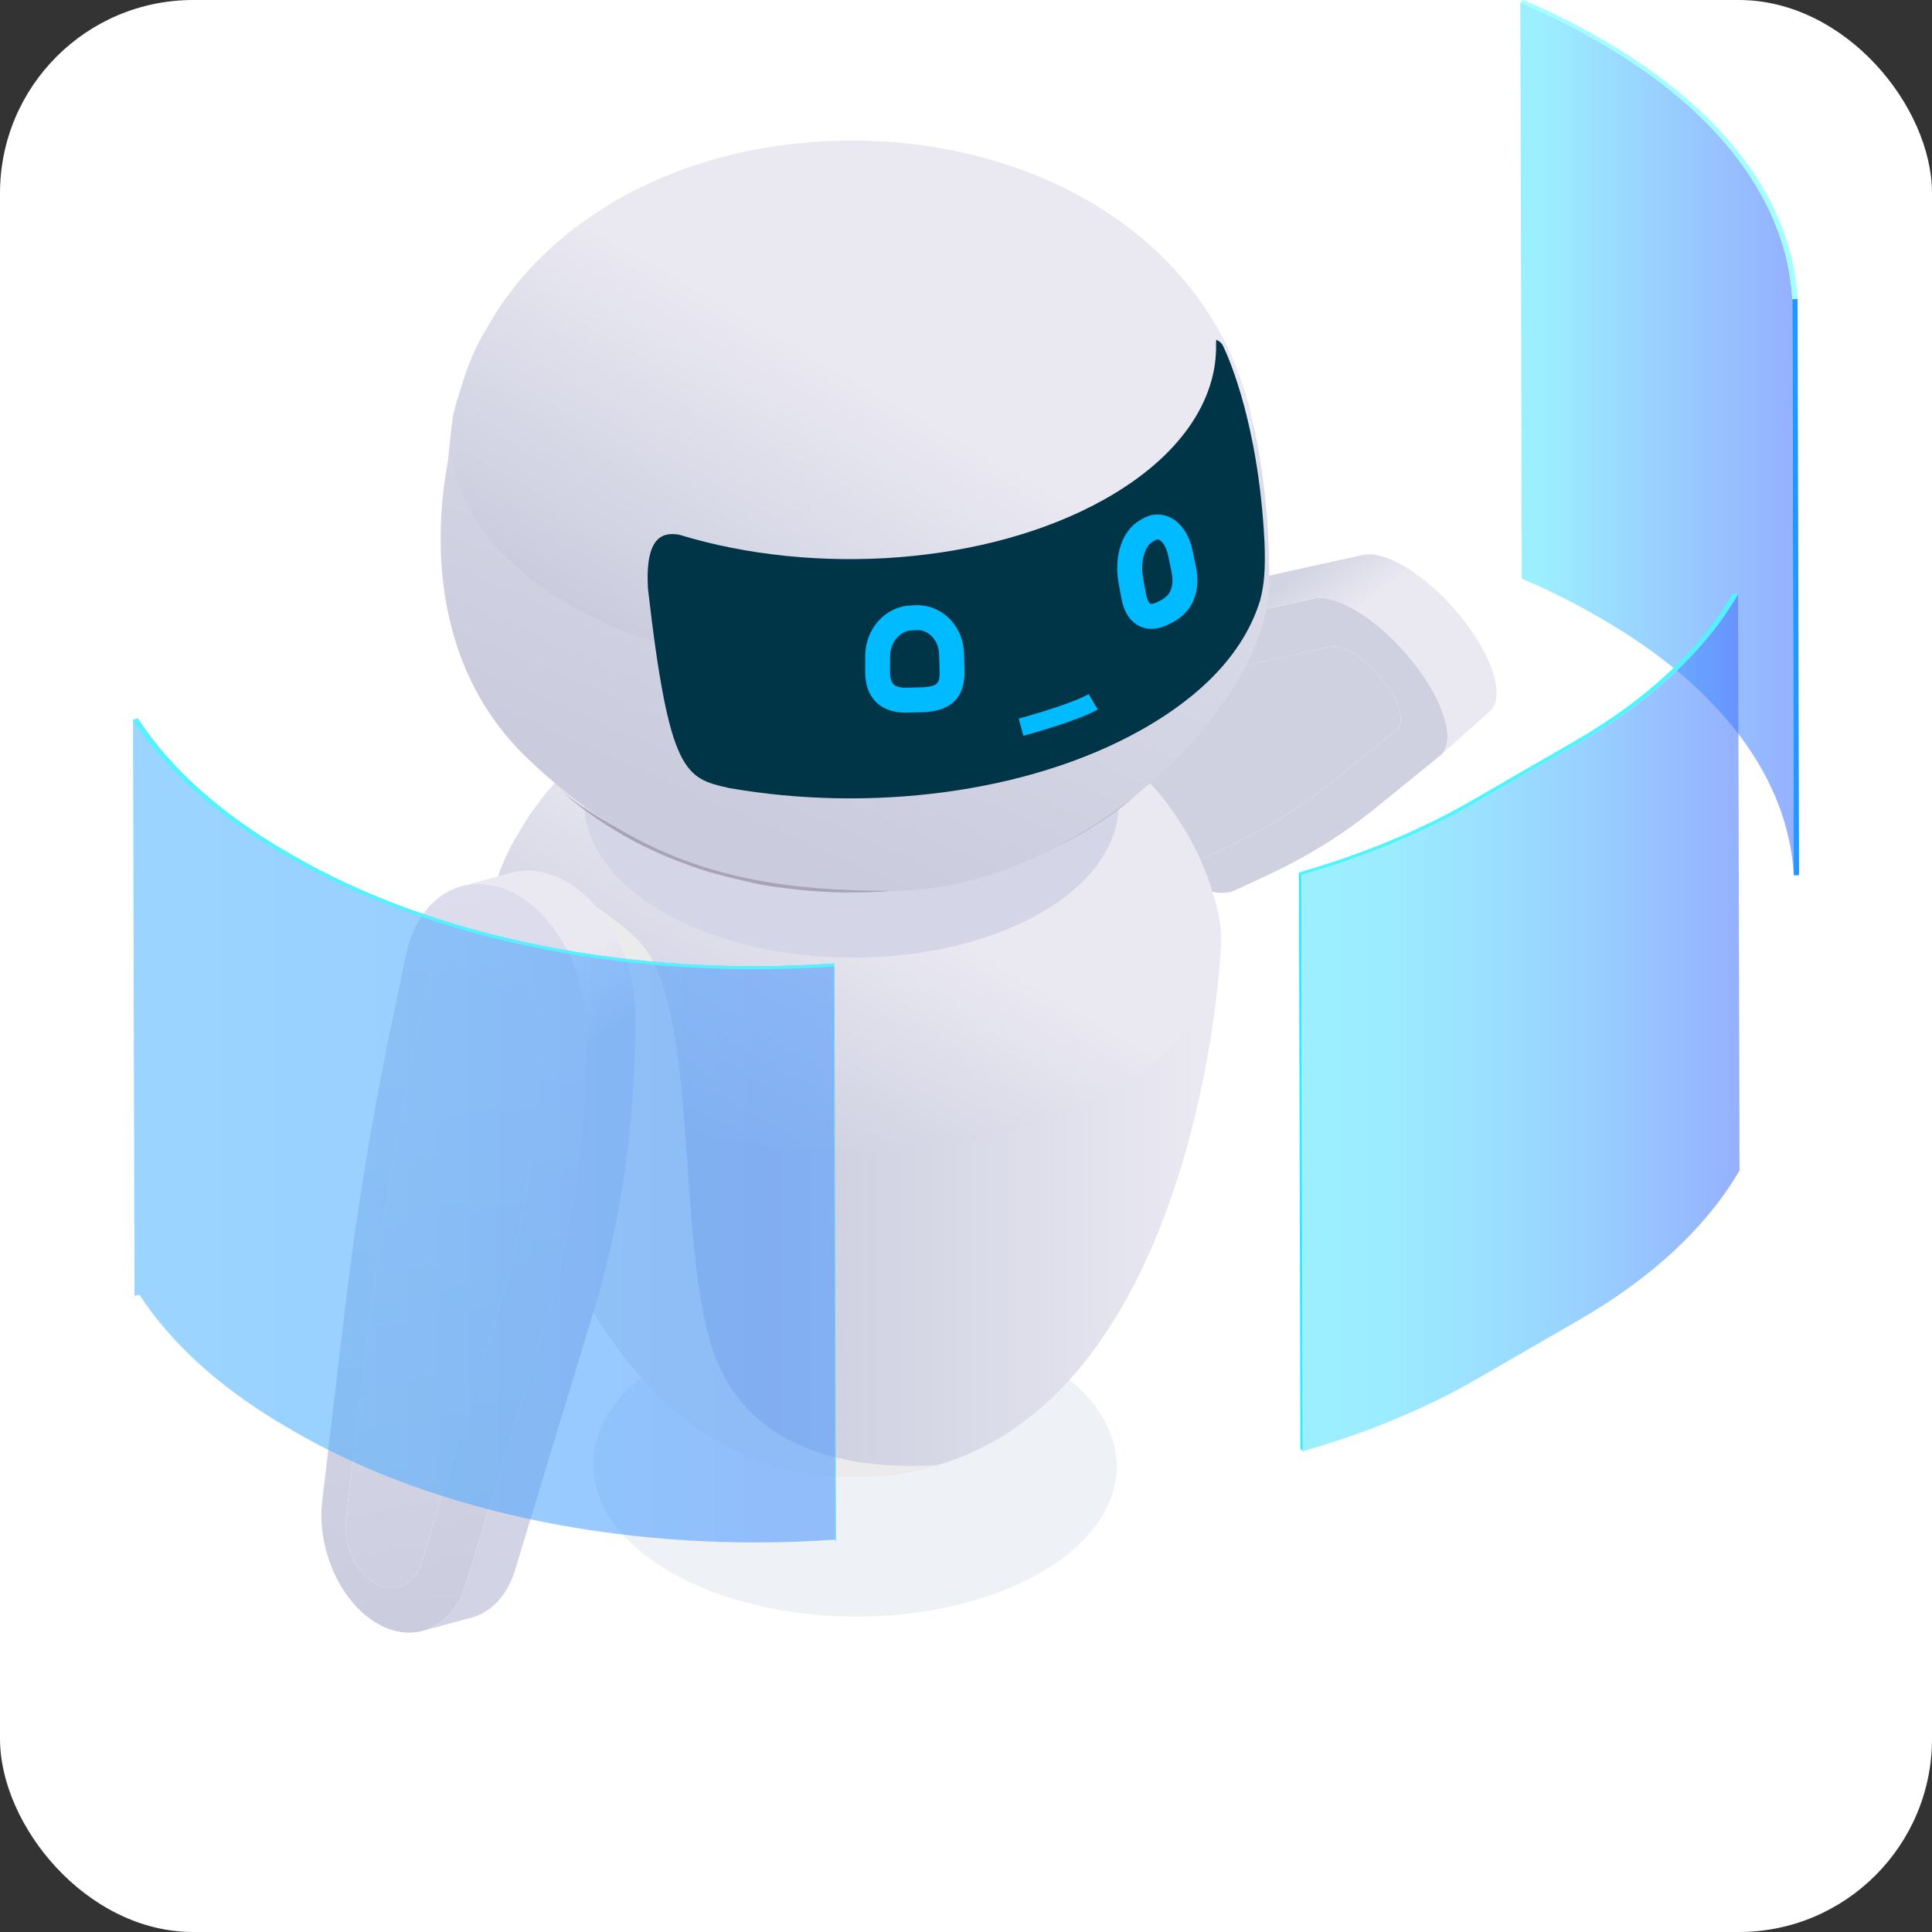 <svg width="80" height="80" viewBox="0 0 80 80" fill="none" xmlns="http://www.w3.org/2000/svg">
<rect x="0" y="0" width="80" height="80" fill="#333333" stroke="none"/>
<rect width="80" height="80" rx="8" fill="white"/>
<path d="M43.089 65.12C38.868 67.556 32.005 67.544 27.758 65.092C23.511 62.64 23.489 58.678 27.71 56.241C31.93 53.805 38.794 53.817 43.041 56.269C47.287 58.721 47.308 62.683 43.089 65.12Z" fill="#EEF1F5"/>
<path opacity="0.56" d="M66.092 1.668L66.342 1.813C71.204 4.639 74.001 8.395 74.215 12.388L74.277 36.247C74.063 32.254 71.267 28.499 66.403 25.672L66.153 25.527C65.177 24.959 64.121 24.432 63.015 23.96L62.953 0.102C64.058 0.573 65.114 1.101 66.092 1.668Z" fill="url(#paint0_linear_6858_1075)"/>
<path d="M74.215 12.387L74.276 36.246L74.495 36.242L74.434 12.383L74.215 12.387Z" fill="#2197FF"/>
<path d="M63.083 0L62.953 0.103C64.058 0.574 65.114 1.101 66.092 1.669L66.342 1.813C71.204 4.639 74.001 8.395 74.215 12.388L74.435 12.384C74.219 8.359 71.401 4.573 66.498 1.724L66.248 1.58C65.263 1.006 64.198 0.476 63.083 0Z" fill="#A2FFFF"/>
<path d="M55.983 27.018C56.398 27.258 56.85 27.651 57.238 28.133C57.945 29.011 58.209 29.909 57.847 30.2L55.153 32.386C53.847 33.446 52.403 34.344 50.825 35.08L49.424 35.733C49.098 35.885 48.587 35.767 48.014 35.436C47.634 35.217 46.956 34.519 46.83 34.515C45.552 33.265 44.816 31.663 45.221 31.012L45.364 30.78C45.98 29.782 46.827 29.027 47.889 28.532C48.338 28.323 48.824 28.16 49.347 28.046L55.097 26.779C55.328 26.729 55.64 26.82 55.983 27.018Z" fill="#CFD0E0"/>
<path d="M58.474 27.36C57.737 26.443 56.876 25.695 56.089 25.241C55.44 24.866 54.841 24.691 54.405 24.788L48.655 26.055C48.102 26.176 47.587 26.348 47.111 26.569C45.986 27.093 45.089 27.893 44.438 28.949L44.294 29.181C43.637 30.247 44.829 32.842 46.914 34.884C47.561 35.517 48.223 36.026 48.842 36.383C49.773 36.921 50.605 37.113 51.136 36.866L52.538 36.213C54.142 35.465 55.61 34.551 56.938 33.475L59.632 31.288C60.319 30.731 59.821 29.035 58.474 27.36ZM55.154 32.387C53.848 33.447 52.404 34.345 50.826 35.08L49.425 35.733C49.099 35.886 48.588 35.768 48.015 35.437C47.635 35.217 46.957 34.52 46.831 34.516C45.553 33.266 44.817 31.663 45.222 31.013L45.365 30.781C45.981 29.783 46.828 29.028 47.89 28.533C48.339 28.324 48.825 28.161 49.348 28.047L55.098 26.78C55.329 26.729 55.641 26.821 55.984 27.018C56.399 27.259 56.851 27.651 57.239 28.133C57.946 29.011 58.21 29.91 57.848 30.201L55.154 32.387Z" fill="#CFD0E0"/>
<path d="M60.505 25.552C59.768 24.634 58.906 23.887 58.12 23.432C57.471 23.058 56.872 22.883 56.436 22.979L50.686 24.246C50.133 24.367 49.618 24.54 49.142 24.761C48.58 25.023 48.074 25.354 47.628 25.751L45.598 27.558C46.044 27.161 46.55 26.83 47.112 26.568C47.588 26.346 48.103 26.174 48.656 26.053L54.406 24.787C54.842 24.691 55.442 24.865 56.09 25.24C56.876 25.694 57.737 26.442 58.475 27.359C59.804 29.012 60.308 30.688 59.657 31.267L61.687 29.459C62.338 28.88 61.834 27.206 60.505 25.552Z" fill="url(#paint1_linear_6858_1075)"/>
<path d="M50.561 38.875C50.561 40.692 49.022 61.146 35.4 61.146C21.779 61.146 20.062 39.619 20.062 38.88C20.686 38.881 50.561 38.875 50.561 38.875Z" fill="url(#paint2_linear_6858_1075)"/>
<path d="M39.583 35.255C37.167 36.61 33.304 36.571 30.957 35.168C28.608 33.764 28.663 31.527 31.079 30.171C33.495 28.816 37.358 28.855 39.705 30.258C42.054 31.662 41.999 33.9 39.583 35.255Z" fill="#C0BACA"/>
<path d="M50.416 37.669C50.325 37.314 50.193 36.843 50.07 36.498C49.939 36.132 49.737 35.652 49.571 35.301C49.279 34.681 48.797 33.889 48.371 33.329C48.129 33.012 47.563 32.268 46.635 31.443C45.706 30.617 44.93 30.141 44.466 29.857C44.169 29.675 43.758 29.457 43.448 29.299C43.205 29.175 42.872 29.025 42.622 28.914C41.933 28.613 41.363 28.43 40.811 28.254C40.736 28.23 40.048 28.014 39.026 27.813C38.353 27.68 37.65 27.59 37.253 27.553C36.989 27.529 36.637 27.494 36.371 27.486C36.106 27.477 35.753 27.46 35.488 27.457C35.223 27.455 34.869 27.465 34.605 27.468C34.05 27.475 33.372 27.549 32.827 27.61C32.819 27.611 31.951 27.712 31.031 27.923C30.738 27.99 30.35 28.088 30.061 28.169C29.8 28.243 29.456 28.356 29.199 28.438C28.878 28.541 28.46 28.707 28.149 28.835C27.895 28.94 27.564 29.098 27.314 29.212C26.979 29.365 26.547 29.6 26.232 29.791C25.771 30.072 25.168 30.466 24.741 30.794C24.319 31.119 23.779 31.585 23.406 31.966C23.093 32.284 22.684 32.722 22.419 33.081C22.267 33.287 22.055 33.556 21.915 33.771C21.702 34.098 21.436 34.546 21.243 34.886C21.061 35.204 20.857 35.651 20.727 35.993C20.549 36.462 20.351 37.101 20.214 37.585C19.575 40.196 20.956 42.949 24.378 44.993C30.247 48.503 39.902 48.6 45.942 45.211C49.558 43.18 51.057 40.359 50.416 37.669ZM39.581 35.255C37.165 36.61 33.302 36.571 30.954 35.168C28.606 33.764 28.661 31.527 31.076 30.171C33.492 28.816 37.355 28.855 39.703 30.258C42.051 31.662 41.997 33.9 39.581 35.255Z" fill="url(#paint3_linear_6858_1075)"/>
<path d="M38.842 60.665C37.79 60.978 36.645 61.149 35.4 61.149C25.087 61.149 21.598 48.805 20.512 42.49C22.528 40.964 21.888 38.123 23.072 37.433C23.571 37.144 23.872 36.977 23.872 36.977C24.027 37.103 25.973 38.34 26.637 39.175C28.923 42.053 28.023 51.43 29.508 55.886C30.787 59.724 34.567 60.929 38.842 60.665Z" fill="#EBEBEB"/>
<path d="M43.107 37.795C38.798 40.283 31.79 40.27 27.454 37.766C23.118 35.263 23.096 31.217 27.405 28.729C31.714 26.241 38.723 26.253 43.058 28.757C47.394 31.26 47.415 35.307 43.107 37.795Z" fill="#D4D5E6"/>
<path d="M25.484 34.395C25.829 34.605 26.3 34.869 26.666 35.042C27.575 35.471 27.575 35.471 28.519 35.827C28.802 35.933 29.187 36.06 29.479 36.14C30.01 36.286 30.725 36.46 31.263 36.577C31.548 36.639 31.932 36.704 32.222 36.74C32.5 36.774 32.871 36.826 33.151 36.853C33.43 36.882 33.804 36.91 34.085 36.925C34.365 36.94 34.74 36.952 35.021 36.955C35.303 36.958 35.678 36.947 35.96 36.943C36.249 36.939 36.636 36.916 36.924 36.888C37.481 36.834 38.224 36.739 38.778 36.655C39.079 36.609 39.477 36.529 39.773 36.458C40.044 36.392 40.406 36.307 40.674 36.231C40.996 36.14 41.421 36.004 41.739 35.902C42.115 35.781 42.605 35.586 42.968 35.429C43.456 35.221 44.089 34.907 44.554 34.652C44.952 34.434 45.459 34.105 45.837 33.855C46.098 33.682 46.433 33.434 46.674 33.234C47.025 32.944 47.476 32.538 47.808 32.227C47.146 32.883 46.318 33.498 45.326 34.051C39.537 37.278 30.342 37.185 24.789 33.843C23.992 33.363 23.314 32.843 22.754 32.294C23.026 32.551 23.399 32.883 23.683 33.127C23.817 33.242 24.006 33.383 24.146 33.491C24.529 33.787 25.07 34.143 25.484 34.395Z" fill="url(#paint4_linear_6858_1075)"/>
<path d="M36.923 36.89C44.586 36.89 52.56 29.279 52.56 24.089C52.56 22.223 52.439 19.217 51.52 16.133C49.882 10.636 19.371 13.357 18.76 17.269C18.612 18.218 18.581 18.898 18.541 19.125C18.341 20.287 17.098 26.846 21.824 31.387C26.547 35.928 31.114 36.89 36.923 36.89Z" fill="url(#paint5_linear_6858_1075)"/>
<path d="M51.745 16.942C51.646 16.555 51.502 16.043 51.369 15.667C51.226 15.268 51.005 14.746 50.825 14.363C50.506 13.688 49.981 12.825 49.517 12.216C49.254 11.87 48.637 11.061 47.626 10.161C46.615 9.262 45.769 8.743 45.264 8.434C44.94 8.236 44.492 7.999 44.154 7.827C43.89 7.691 43.527 7.528 43.254 7.408C42.504 7.079 41.883 6.88 41.282 6.689C41.2 6.663 40.451 6.427 39.338 6.208C38.606 6.064 37.839 5.966 37.407 5.925C37.119 5.899 36.736 5.861 36.447 5.852C36.159 5.842 35.774 5.824 35.485 5.821C35.196 5.818 34.811 5.829 34.522 5.833C33.918 5.84 33.179 5.921 32.587 5.986C32.578 5.987 31.633 6.098 30.63 6.327C30.311 6.4 29.889 6.506 29.574 6.595C29.29 6.675 28.916 6.798 28.635 6.888C28.285 6.999 27.831 7.181 27.491 7.321C27.214 7.434 26.855 7.607 26.582 7.731C26.217 7.897 25.746 8.153 25.404 8.361C24.902 8.666 24.244 9.095 23.78 9.453C23.32 9.807 22.733 10.316 22.326 10.73C21.985 11.076 21.54 11.553 21.25 11.943C21.084 12.168 20.853 12.461 20.701 12.694C20.468 13.051 20.179 13.539 19.969 13.909C19.772 14.256 19.549 14.743 19.407 15.116C19.213 15.627 18.997 16.324 18.848 16.849C18.153 19.694 19.657 22.692 23.383 24.918C29.776 28.74 40.291 28.847 46.869 25.155C50.81 22.945 52.443 19.872 51.745 16.942Z" fill="url(#paint6_linear_6858_1075)"/>
<path d="M52.363 22.497C52.398 23.568 52.355 24.175 52.186 24.834C51.576 26.858 49.957 28.718 47.203 30.254C42.526 32.862 35.978 33.645 30.192 32.631C28.386 32.224 27.712 32.072 26.829 24.359C26.711 22.19 27.455 22.033 28.117 22.139C33.732 23.862 40.86 23.393 45.702 20.694C48.859 18.933 50.416 16.574 50.354 14.226C50.357 14.178 50.361 14.114 50.364 14.066C50.472 14.125 50.543 14.164 50.615 14.268C50.615 14.268 52.099 17.093 52.363 22.497Z" fill="#003447"/>
<path d="M37.501 29.51C36.989 29.51 36.581 29.366 36.287 29.082C35.978 28.784 35.822 28.353 35.824 27.803L35.826 27.165C35.829 26.049 36.645 25.129 37.684 25.073L37.896 25.061C38.38 25.036 38.872 25.209 39.249 25.554C39.657 25.929 39.901 26.474 39.919 27.05L39.939 27.717C39.985 29.182 39.035 29.43 38.315 29.488L38.287 29.489L37.604 29.507C37.569 29.51 37.535 29.51 37.501 29.51ZM37.995 26.092C37.98 26.092 37.967 26.092 37.952 26.093L37.739 26.105C37.256 26.131 36.86 26.61 36.858 27.169L36.856 27.807C36.856 27.985 36.881 28.221 37.005 28.34C37.134 28.465 37.387 28.484 37.571 28.476L38.244 28.457C38.83 28.409 38.923 28.306 38.906 27.748L38.886 27.081C38.876 26.782 38.754 26.502 38.55 26.315C38.391 26.17 38.195 26.092 37.995 26.092Z" fill="#00BBFF"/>
<path d="M47.679 26.04C47.471 26.04 47.302 25.987 47.175 25.924C46.911 25.795 46.568 25.49 46.436 24.777L46.319 24.14C46.117 23.048 46.462 21.992 47.156 21.573L47.301 21.486C47.651 21.276 48.044 21.247 48.406 21.405C48.882 21.612 49.236 22.114 49.377 22.78L49.515 23.436C49.739 24.49 49.387 25.341 48.552 25.77L48.398 25.849C48.124 25.989 47.882 26.04 47.679 26.04ZM47.935 22.337C47.909 22.337 47.876 22.346 47.834 22.371L47.689 22.458C47.415 22.623 47.207 23.264 47.335 23.953L47.452 24.59C47.504 24.867 47.589 24.976 47.632 24.998C47.672 25.017 47.78 25.005 47.928 24.93L48.082 24.85C48.488 24.641 48.63 24.237 48.506 23.649L48.368 22.992C48.291 22.628 48.126 22.407 47.995 22.352C47.977 22.344 47.959 22.337 47.935 22.337Z" fill="#00BBFF"/>
<path d="M20.602 38.977C21.608 39.558 22.355 40.95 22.345 42.399L22.34 43.02C22.318 45.687 22.05 48.283 21.54 50.751C21.324 51.794 21.066 52.812 20.767 53.8L17.461 64.69C17.171 65.65 16.33 66.031 15.527 65.565C14.722 65.103 14.201 63.936 14.328 62.881L15.263 55.001C15.716 51.184 16.323 47.436 17.079 43.772L17.752 40.517C18.012 39.258 18.901 38.527 19.933 38.723C20.005 38.883 20.39 38.855 20.602 38.977Z" fill="url(#paint7_linear_6858_1075)"/>
<path d="M21.435 37.065C21.089 36.865 20.724 36.724 20.348 36.653C18.666 36.334 17.223 37.522 16.799 39.574L16.126 42.828C15.356 46.554 14.739 50.365 14.28 54.246L13.344 62.126C13.106 64.138 14.089 66.34 15.623 67.226C17.156 68.112 18.744 67.393 19.3 65.564L22.605 54.674C22.924 53.627 23.196 52.549 23.424 51.444C23.965 48.832 24.249 46.083 24.271 43.258L24.276 42.636C24.294 40.281 23.078 38.014 21.435 37.065ZM21.54 50.752C21.324 51.795 21.066 52.813 20.767 53.801L17.461 64.691C17.171 65.651 16.33 66.032 15.527 65.566C14.722 65.104 14.2 63.937 14.327 62.882L15.263 55.002C15.716 51.185 16.322 47.436 17.079 43.773L17.752 40.518C18.012 39.259 18.9 38.528 19.933 38.724C20.006 38.884 20.39 38.855 20.602 38.977C21.609 39.558 22.356 40.95 22.346 42.398L22.341 43.02C22.318 45.689 22.05 48.285 21.54 50.752Z" fill="url(#paint8_linear_6858_1075)"/>
<path d="M23.464 36.514C23.118 36.314 22.753 36.173 22.377 36.102C21.947 36.021 21.533 36.038 21.147 36.142L19.12 36.693C19.506 36.588 19.92 36.571 20.349 36.653C20.726 36.724 21.092 36.866 21.437 37.065C23.08 38.013 24.295 40.28 24.277 42.636L24.272 43.258C24.25 46.082 23.965 48.831 23.425 51.444C23.197 52.549 22.924 53.626 22.606 54.674L19.301 65.564C18.978 66.623 18.311 67.311 17.508 67.529L19.534 66.979C20.338 66.761 21.006 66.074 21.328 65.014L24.633 54.124C24.952 53.077 25.224 51.999 25.453 50.894C25.993 48.282 26.277 45.533 26.299 42.709L26.304 42.086C26.323 39.73 25.107 37.462 23.464 36.514Z" fill="url(#paint9_linear_6858_1075)"/>
<path d="M34.527 39.895L34.588 63.753L34.614 63.879L34.553 40.02L34.527 39.895Z" fill="#33EAFF"/>
<path opacity="0.57" d="M5.713 29.754C7.065 31.826 9.131 33.678 11.85 35.258L12.099 35.403C18.012 38.838 26.186 40.476 34.527 39.894L34.589 63.753C26.248 64.335 18.072 62.697 12.161 59.262L11.912 59.117C9.191 57.536 7.127 55.685 5.774 53.613L5.569 53.658L5.508 29.799L5.713 29.754Z" fill="url(#paint10_linear_6858_1075)"/>
<path d="M5.508 29.799L5.713 29.754C7.065 31.826 9.131 33.678 11.85 35.258L12.099 35.403C18.012 38.838 26.186 40.476 34.527 39.894L34.553 40.02C32.542 40.16 30.501 40.171 28.488 40.053C26.462 39.934 24.46 39.684 22.537 39.309C20.579 38.928 18.696 38.416 16.942 37.788C15.136 37.143 13.454 36.371 11.943 35.492L11.694 35.347C8.953 33.755 6.871 31.887 5.508 29.799Z" fill="#4FF4FF"/>
<path opacity="0.56" d="M61.09 33.243L65.317 30.802C66.849 29.918 68.196 28.933 69.321 27.878C70.415 26.851 71.305 25.75 71.969 24.605L72.03 48.464C71.367 49.609 70.476 50.709 69.383 51.736C68.258 52.793 66.91 53.776 65.378 54.661L61.152 57.101C59.029 58.327 56.604 59.335 53.944 60.097L53.883 36.239C56.543 35.477 58.967 34.468 61.09 33.243Z" fill="url(#paint11_linear_6858_1075)"/>
<path d="M53.785 36.125L53.847 59.984L53.943 60.098L53.882 36.239L53.785 36.125Z" fill="#33EAFF"/>
<path d="M71.76 24.566C70.41 26.896 68.189 28.965 65.161 30.713L60.935 33.154C58.83 34.369 56.424 35.369 53.785 36.126L53.882 36.239C56.542 35.477 58.966 34.469 61.089 33.244L65.316 30.803C66.848 29.919 68.195 28.934 69.32 27.879C70.414 26.852 71.305 25.751 71.968 24.606L71.76 24.566Z" fill="#4FF4FF"/>
<path d="M42.377 30.469L42.184 29.758C42.79 29.593 44.495 29.087 45.08 28.742L45.455 29.377C44.664 29.843 42.47 30.443 42.377 30.469Z" fill="#00BBFF"/>
<defs>
<linearGradient id="paint0_linear_6858_1075" x1="74.275" y1="18.174" x2="62.953" y2="18.174" gradientUnits="userSpaceOnUse">
<stop stop-color="#4272FF"/>
<stop offset="0.438" stop-color="#48A5FF"/>
<stop offset="0.923" stop-color="#4FE2FF"/>
</linearGradient>
<linearGradient id="paint1_linear_6858_1075" x1="57.447" y1="32.815" x2="50.875" y2="23.428" gradientUnits="userSpaceOnUse">
<stop offset="0.604" stop-color="#EAE9F2"/>
<stop offset="0.834" stop-color="#D3D4E3"/>
</linearGradient>
<linearGradient id="paint2_linear_6858_1075" x1="20.062" y1="50.011" x2="50.561" y2="50.011" gradientUnits="userSpaceOnUse">
<stop offset="0.371" stop-color="#CACCDE"/>
<stop offset="0.969" stop-color="#EAE9F2"/>
</linearGradient>
<linearGradient id="paint3_linear_6858_1075" x1="29.82" y1="48.138" x2="41.399" y2="28.083" gradientUnits="userSpaceOnUse">
<stop stop-color="#CACCDE"/>
<stop offset="0.56" stop-color="#EAE9F2"/>
</linearGradient>
<linearGradient id="paint4_linear_6858_1075" x1="32.967" y1="34.591" x2="56.546" y2="34.591" gradientUnits="userSpaceOnUse">
<stop offset="0.235" stop-color="#A8A4B5"/>
<stop offset="1" stop-color="#DBD3E2"/>
</linearGradient>
<linearGradient id="paint5_linear_6858_1075" x1="20.986" y1="54.484" x2="45.387" y2="-0.676" gradientUnits="userSpaceOnUse">
<stop offset="0.371" stop-color="#CACCDE"/>
<stop offset="0.969" stop-color="#EAE9F2"/>
</linearGradient>
<linearGradient id="paint6_linear_6858_1075" x1="29.313" y1="28.344" x2="41.924" y2="6.502" gradientUnits="userSpaceOnUse">
<stop stop-color="#CACCDE"/>
<stop offset="0.56" stop-color="#EAE9F2"/>
</linearGradient>
<linearGradient id="paint7_linear_6858_1075" x1="21.588" y1="71.091" x2="15.3" y2="35.677" gradientUnits="userSpaceOnUse">
<stop stop-color="#CACCDE"/>
<stop offset="1" stop-color="#DFDEEE"/>
</linearGradient>
<linearGradient id="paint8_linear_6858_1075" x1="19.845" y1="68.503" x2="17.595" y2="34.612" gradientUnits="userSpaceOnUse">
<stop stop-color="#CACCDE"/>
<stop offset="1" stop-color="#DFDEEE"/>
</linearGradient>
<linearGradient id="paint9_linear_6858_1075" x1="27.04" y1="62.727" x2="13.787" y2="39.771" gradientUnits="userSpaceOnUse">
<stop offset="0.68" stop-color="#D2D3E5"/>
<stop offset="0.813" stop-color="#EAE9F2"/>
</linearGradient>
<linearGradient id="paint10_linear_6858_1075" x1="34.589" y1="46.812" x2="5.508" y2="46.812" gradientUnits="userSpaceOnUse">
<stop offset="0.098" stop-color="#4996FF"/>
<stop offset="0.134" stop-color="#4998FF"/>
<stop offset="0.658" stop-color="#4DADFF"/>
<stop offset="1" stop-color="#4FB5FF"/>
</linearGradient>
<linearGradient id="paint11_linear_6858_1075" x1="72.029" y1="42.352" x2="53.883" y2="42.352" gradientUnits="userSpaceOnUse">
<stop stop-color="#4272FF"/>
<stop offset="0.074" stop-color="#447FFF"/>
<stop offset="0.339" stop-color="#48AAFF"/>
<stop offset="0.578" stop-color="#4CC8FF"/>
<stop offset="0.781" stop-color="#4EDBFF"/>
<stop offset="0.923" stop-color="#4FE2FF"/>
</linearGradient>
</defs>
</svg>
